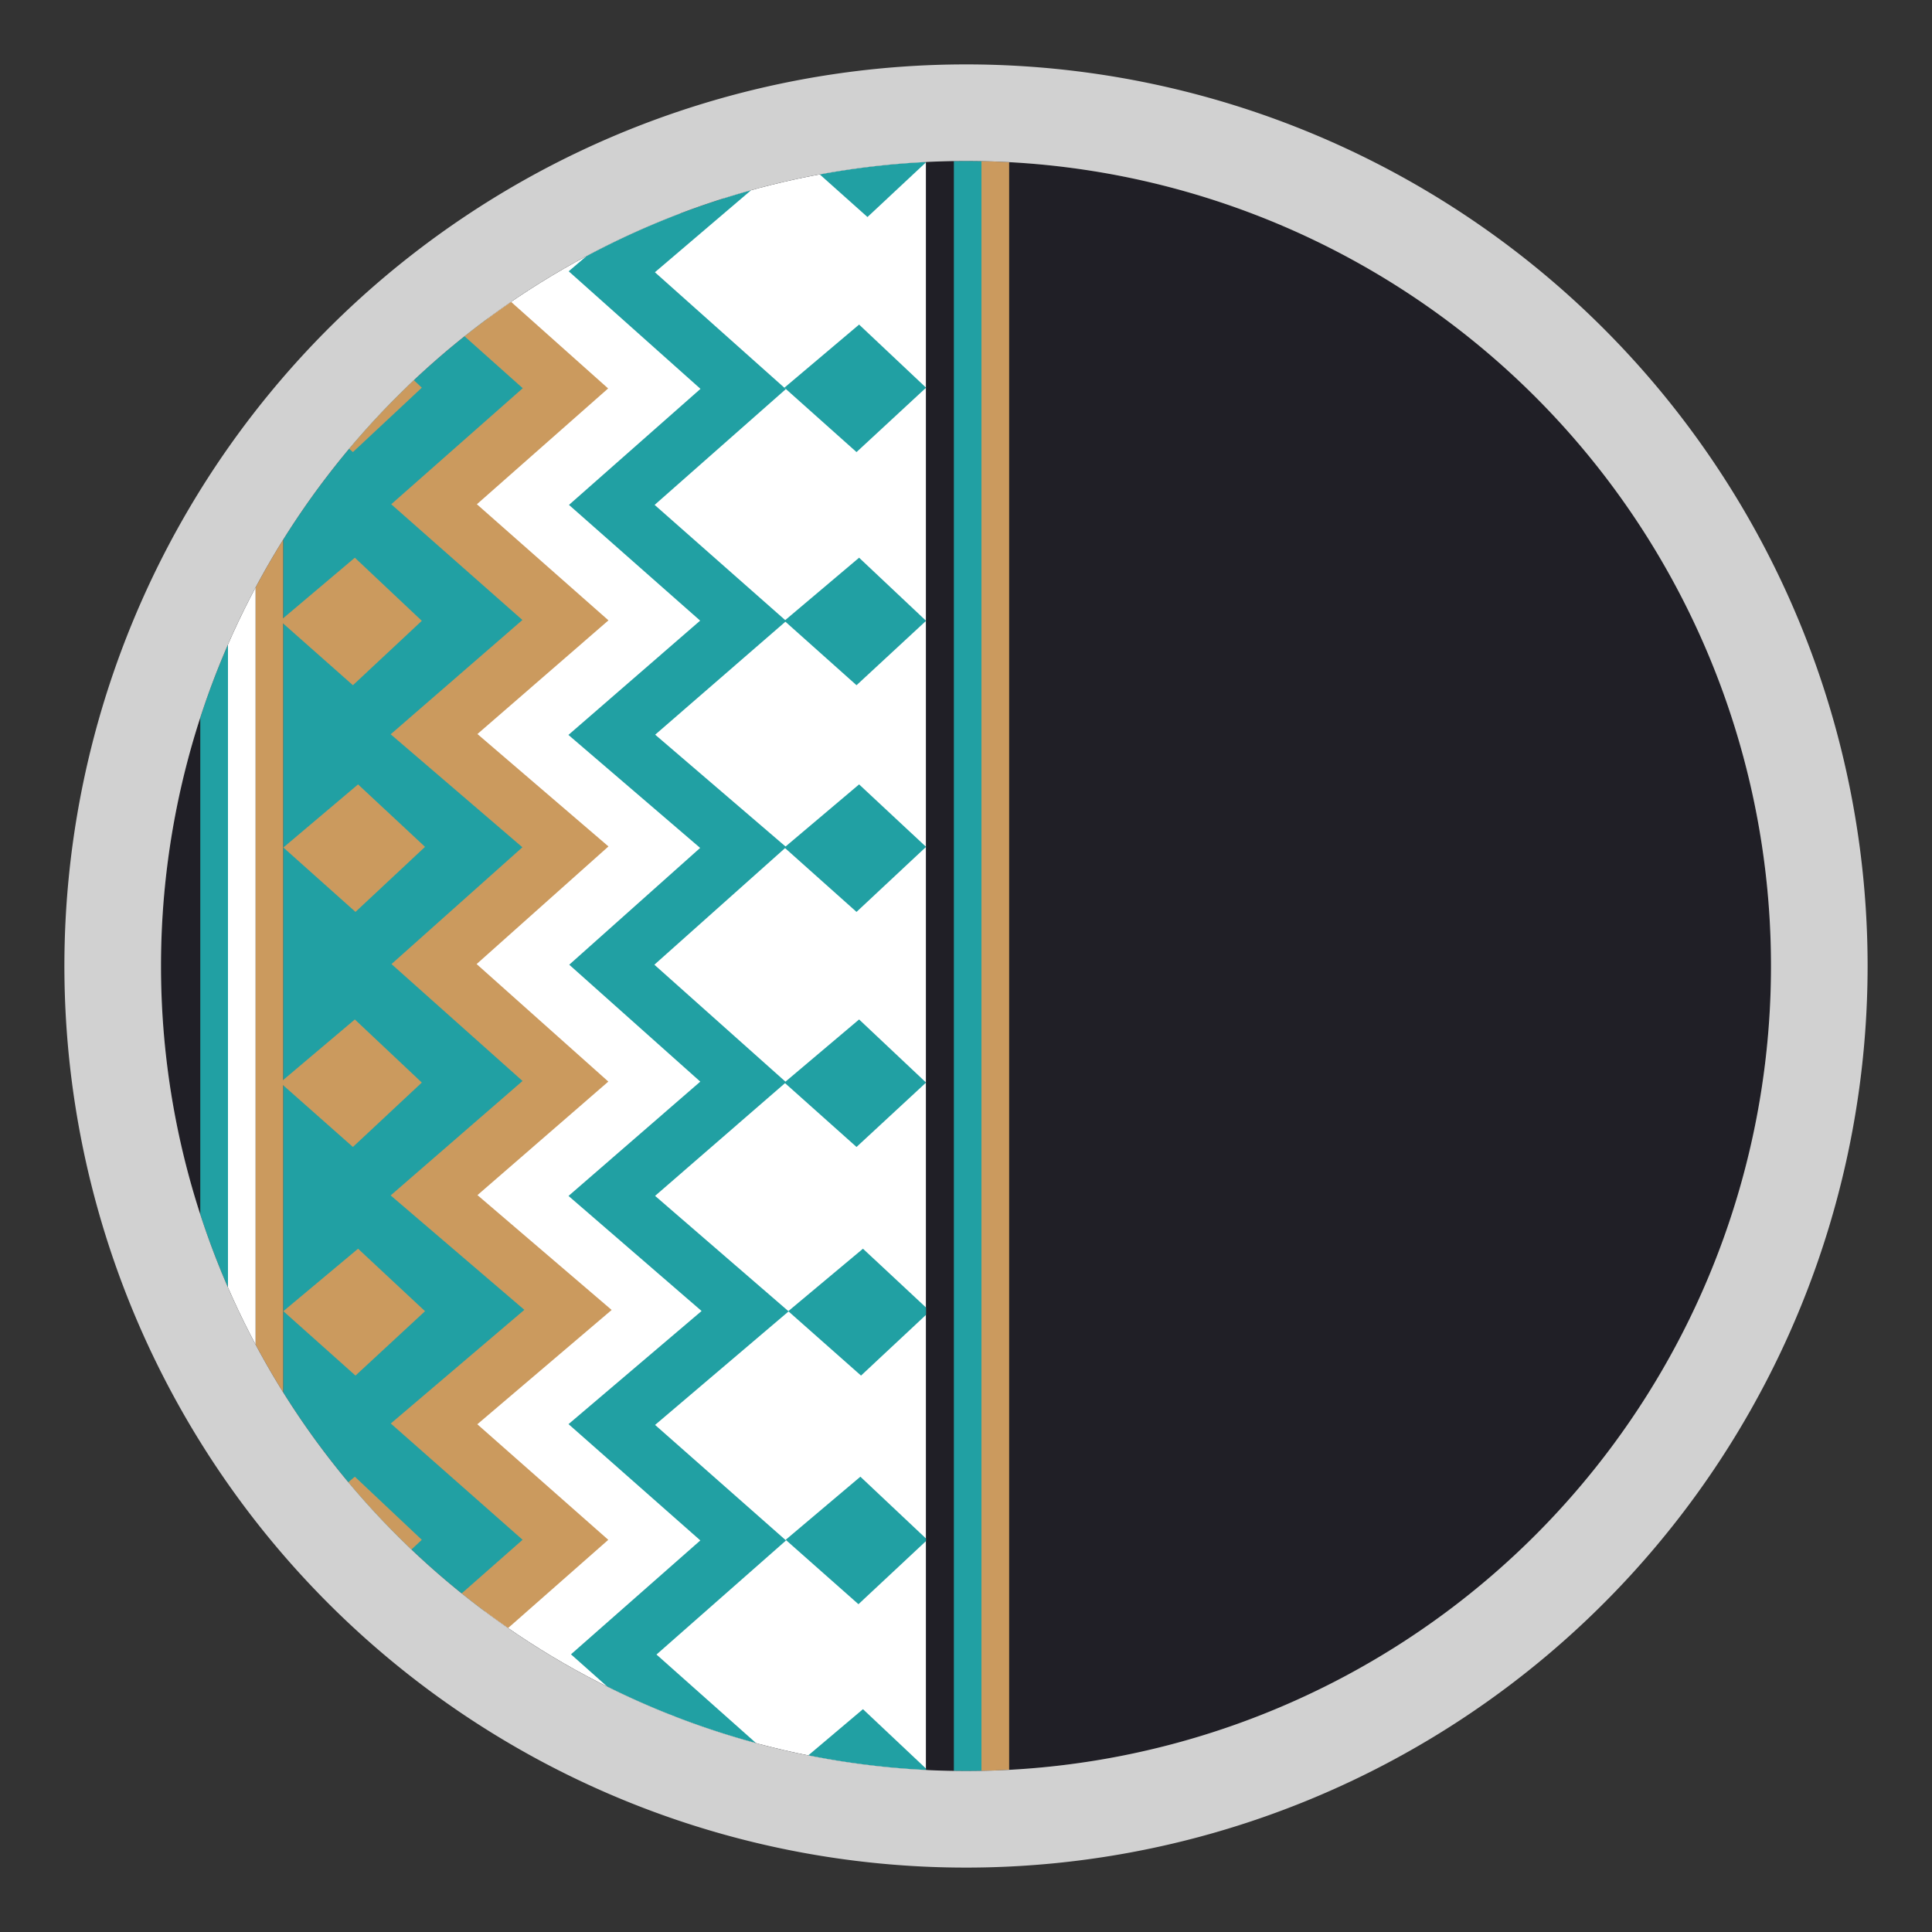 <svg id="Livello_1" data-name="Livello 1" xmlns="http://www.w3.org/2000/svg" xmlns:xlink="http://www.w3.org/1999/xlink" viewBox="0 0 30 30"><rect x="0" y="0" width="30" height="30" fill="#333333" stroke="none"/><defs><style>.cls-1,.cls-7,.cls-8{fill:none;}.cls-2{clip-path:url(#clip-path);}.cls-3{fill:#201f26;}.cls-4{fill:#fff;}.cls-5{fill:#21a0a3;}.cls-6{fill:#cb9a5e;}.cls-7{stroke:#21a0a3;}.cls-7,.cls-8{stroke-miterlimit:10;stroke-width:0.88px;}.cls-8{stroke:#cb9a5e;}.cls-9{fill:#d1d1d1;}</style><clipPath id="clip-path"><circle class="cls-1" cx="15" cy="15" r="12.5"/></clipPath></defs><g class="cls-2"><circle class="cls-3" cx="15" cy="15" r="12.5"/><polygon class="cls-4" points="11.19 27.37 9.06 27.17 6.77 25.68 8.78 23.91 6.74 22.11 8.82 20.34 6.74 18.56 8.78 16.79 6.74 14.97 8.78 13.15 6.74 11.4 8.78 9.63 6.74 7.83 8.78 6.03 6.74 4.21 8.96 2.52 11.35 2.65 9.5 4.22 11.54 6.04 9.5 7.84 11.54 9.64 9.5 11.41 11.54 13.16 9.5 14.98 11.54 16.8 9.5 18.57 11.57 20.36 9.5 22.12 11.54 23.92 9.53 25.69 11.19 27.37"/><rect class="cls-5" x="14.81" y="2.08" width="0.43" height="25.82"/><rect class="cls-6" x="15.24" y="2.08" width="0.43" height="25.82"/><rect class="cls-5" x="3.11" y="2.08" width="0.43" height="25.82"/><rect class="cls-4" x="3.54" y="2.08" width="0.43" height="25.82"/><rect class="cls-6" x="3.97" y="2.08" width="0.43" height="25.82"/><polygon class="cls-4" points="14.38 2.08 14.38 28.52 11.57 27.86 9.53 25.69 11.54 23.92 9.5 22.12 11.57 20.36 9.5 18.57 11.54 16.8 9.5 14.98 11.54 13.16 9.5 11.41 11.54 9.64 9.5 7.84 11.54 6.04 9.5 4.22 12.86 2.02 14.38 2.08"/><polygon class="cls-5" points="13.34 5.04 12.18 6.02 13.3 7.02 14.38 6.02 13.34 5.04"/><polygon class="cls-5" points="13.34 8.66 12.18 9.64 13.3 10.64 14.38 9.64 13.34 8.66"/><polygon class="cls-5" points="13.34 12.18 12.18 13.16 13.3 14.16 14.38 13.15 13.34 12.18"/><polygon class="cls-5" points="13.34 15.83 12.18 16.81 13.3 17.81 14.38 16.81 13.34 15.83"/><polygon class="cls-5" points="13.4 19.39 12.24 20.36 13.37 21.36 14.44 20.36 13.4 19.39"/><polygon class="cls-5" points="13.36 22.93 12.2 23.91 13.33 24.91 14.4 23.91 13.36 22.93"/><polygon class="cls-5" points="13.4 26.54 12.24 27.52 13.37 28.52 14.44 27.52 13.4 26.54"/><polygon class="cls-5" points="13.51 1.39 12.35 2.37 13.47 3.37 14.54 2.37 13.51 1.39"/><polyline class="cls-7" points="12.08 2.02 9.5 4.22 11.54 6.04 9.5 7.84 11.54 9.64 9.5 11.41 11.54 13.16 9.5 14.98 11.54 16.8 9.5 18.57 11.57 20.36 9.5 22.12 11.54 23.92 9.53 25.69 11.97 27.86"/><polygon class="cls-5" points="4.4 4.08 6.74 4.21 8.78 6.03 6.74 7.83 8.78 9.63 6.74 11.4 8.78 13.15 6.74 14.97 8.78 16.79 6.74 18.56 8.82 20.34 6.74 22.11 8.78 23.91 6.77 25.68 4.4 25.36 4.4 4.08"/><polygon class="cls-6" points="5.51 8.66 4.35 9.64 5.48 10.64 6.55 9.64 5.51 8.66"/><polygon class="cls-6" points="5.51 5.04 4.35 6.02 5.48 7.02 6.55 6.02 5.51 5.04"/><polygon class="cls-6" points="5.56 12.18 4.4 13.16 5.52 14.16 6.6 13.15 5.56 12.18"/><polygon class="cls-6" points="5.51 15.83 4.35 16.81 5.48 17.81 6.55 16.81 5.51 15.83"/><polygon class="cls-6" points="5.56 19.39 4.4 20.36 5.52 21.36 6.6 20.36 5.56 19.39"/><polygon class="cls-6" points="5.51 22.93 4.35 23.91 5.48 24.91 6.55 23.91 5.51 22.93"/><polyline class="cls-8" points="8.46 2.88 6.74 4.21 8.78 6.03 6.74 7.83 8.78 9.63 6.74 11.4 8.78 13.15 6.74 14.97 8.78 16.79 6.74 18.56 8.82 20.34 6.74 22.11 8.78 23.91 6.77 25.68 8.53 27.17"/><rect class="cls-3" x="14.38" y="2.08" width="0.43" height="25.82"/></g><path class="cls-9" d="M15,2.5A12.5,12.5,0,1,1,2.5,15,12.5,12.5,0,0,1,15,2.5M15,1A14,14,0,1,0,29,15,14,14,0,0,0,15,1Z"/></svg>